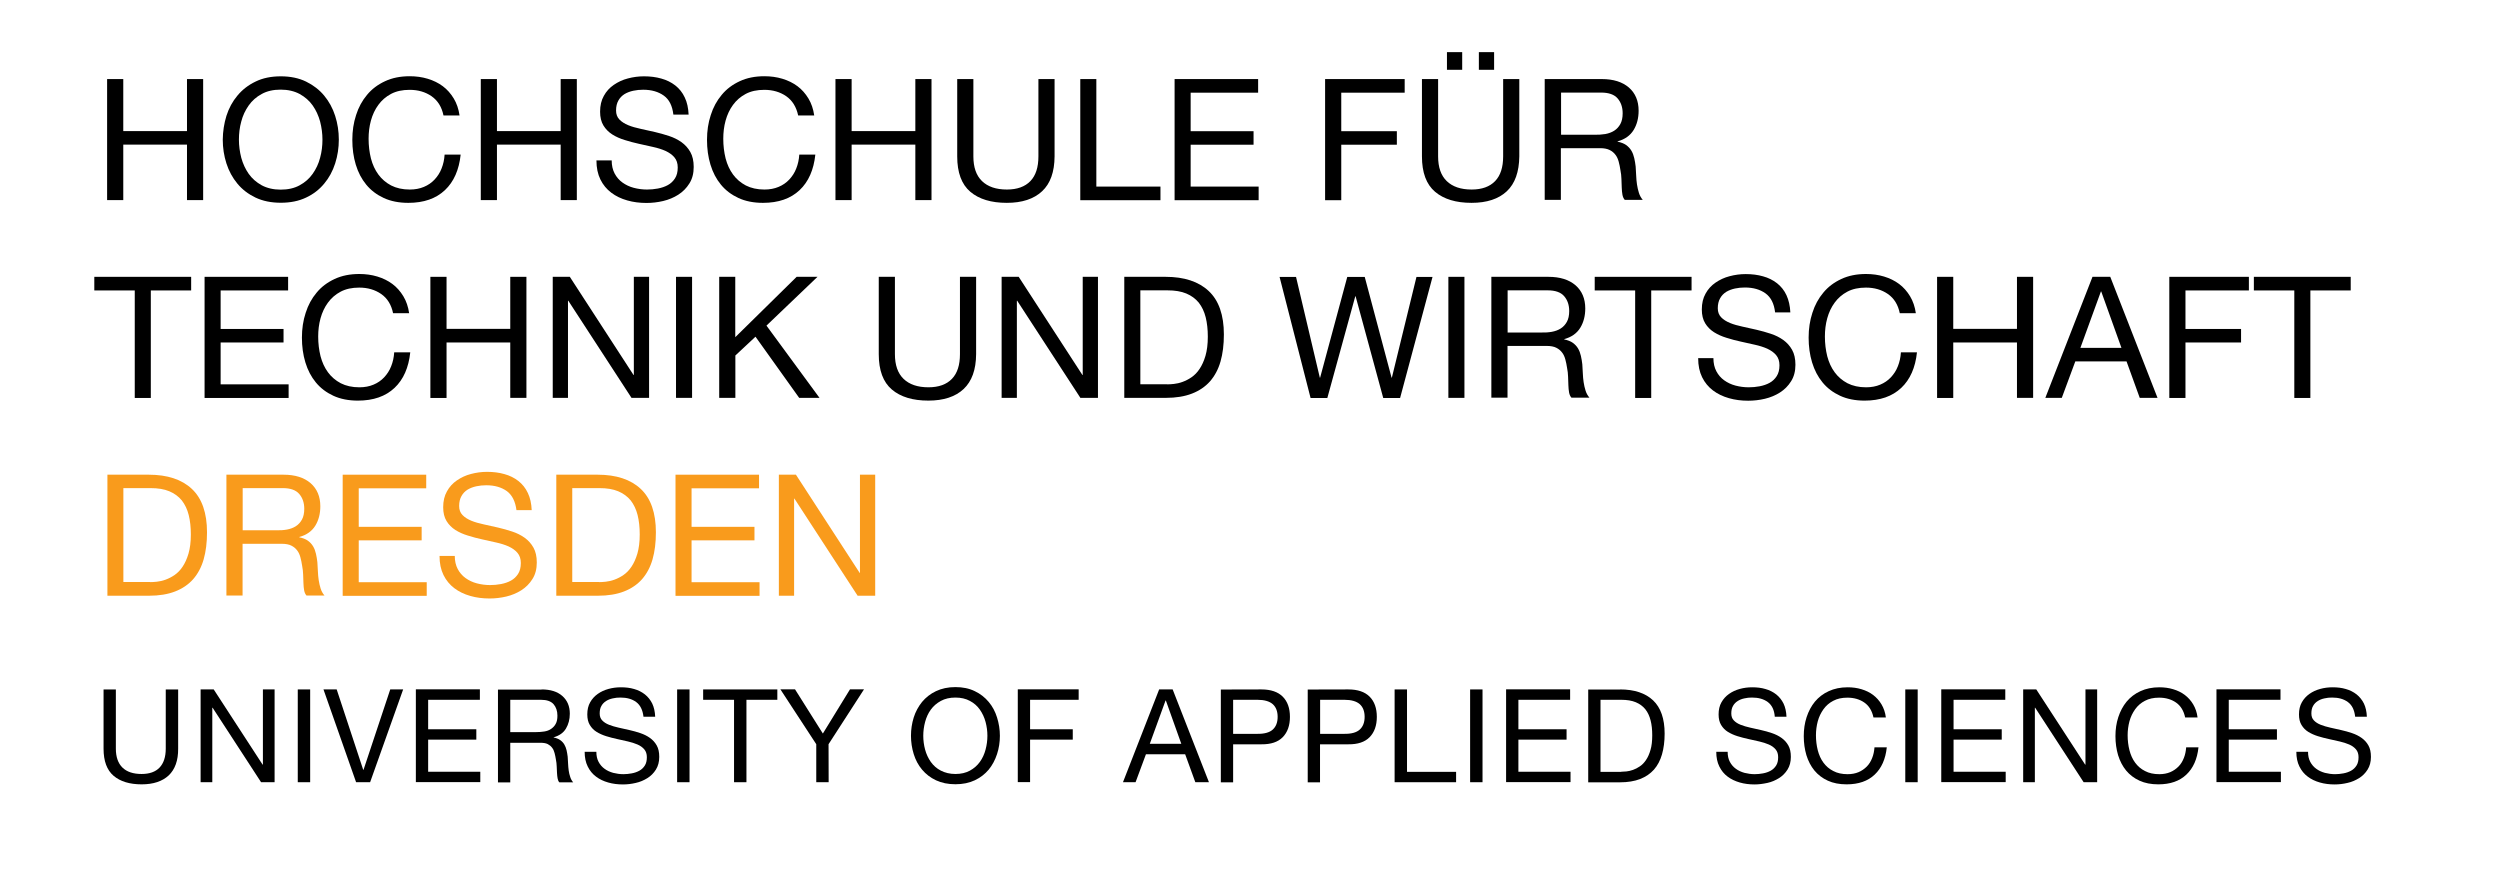 <?xml version="1.0" encoding="UTF-8"?>
<svg clip-rule="evenodd" fill-rule="evenodd" stroke-linejoin="round" stroke-miterlimit="1.414" version="1.1" viewBox="0 0 246 88" xml:space="preserve" xmlns="http://www.w3.org/2000/svg">
    <g transform="translate(-190)">
        <path d="m202.13 7.78v5.12h6.27v-5.12h1.59v11.91h-1.59v-5.46h-6.27v5.46h-1.59v-11.91h1.59z" fill-rule="nonzero"/>
        <path d="m212.28 11.4c0.24-0.75 0.6-1.42 1.08-1.99 0.48-0.58 1.07-1.04 1.78-1.38 0.71-0.35 1.54-0.52 2.49-0.52 0.94 0 1.77 0.17 2.49 0.52 0.71 0.35 1.31 0.81 1.78 1.38 0.48 0.58 0.84 1.24 1.08 1.99s0.36 1.53 0.36 2.34-0.12 1.59-0.36 2.34-0.6 1.42-1.08 1.99c-0.48 0.58-1.07 1.04-1.78 1.37-0.71 0.34-1.54 0.51-2.49 0.51s-1.77-0.17-2.49-0.51c-0.71-0.34-1.31-0.8-1.78-1.37-0.48-0.58-0.84-1.24-1.08-1.99s-0.36-1.53-0.36-2.34c0.01-0.81 0.13-1.59 0.36-2.34zm1.46 4.12c0.16 0.58 0.4 1.11 0.73 1.58s0.76 0.84 1.28 1.13c0.52 0.28 1.15 0.43 1.87 0.43s1.35-0.14 1.87-0.43c0.52-0.28 0.95-0.66 1.28-1.13s0.58-0.99 0.73-1.58c0.16-0.58 0.23-1.18 0.23-1.78s-0.08-1.19-0.23-1.78c-0.16-0.58-0.4-1.11-0.73-1.58s-0.76-0.84-1.28-1.13c-0.52-0.28-1.15-0.43-1.87-0.43s-1.35 0.14-1.87 0.43c-0.52 0.28-0.95 0.66-1.28 1.13s-0.58 0.99-0.73 1.58c-0.16 0.58-0.23 1.18-0.23 1.78s0.08 1.19 0.23 1.78z" fill-rule="nonzero"/>
        <path d="m232.47 9.47c-0.61-0.42-1.33-0.63-2.16-0.63-0.71 0-1.32 0.13-1.83 0.4s-0.92 0.63-1.25 1.08-0.57 0.96-0.73 1.54-0.23 1.18-0.23 1.8c0 0.68 0.08 1.32 0.23 1.93 0.16 0.61 0.4 1.13 0.73 1.58s0.75 0.81 1.26 1.08c0.51 0.26 1.12 0.4 1.83 0.4 0.52 0 0.99-0.09 1.39-0.26 0.41-0.17 0.76-0.41 1.05-0.72s0.53-0.67 0.69-1.09c0.17-0.42 0.27-0.88 0.3-1.37h1.58c-0.16 1.5-0.67 2.67-1.55 3.5s-2.08 1.25-3.6 1.25c-0.92 0-1.73-0.16-2.42-0.48s-1.26-0.75-1.72-1.31-0.8-1.21-1.03-1.97-0.34-1.57-0.34-2.44 0.12-1.68 0.37-2.44c0.24-0.76 0.6-1.42 1.08-1.99 0.47-0.57 1.06-1.01 1.77-1.34s1.51-0.49 2.43-0.49c0.62 0 1.21 0.08 1.77 0.25s1.05 0.41 1.48 0.73 0.79 0.73 1.08 1.21 0.48 1.04 0.57 1.67h-1.58c-0.17-0.84-0.57-1.47-1.17-1.89z" fill-rule="nonzero"/>
        <path d="m238.9 7.78v5.12h6.27v-5.12h1.59v11.91h-1.59v-5.46h-6.27v5.46h-1.59v-11.91h1.59z" fill-rule="nonzero"/>
        <path d="m255.32 9.41c-0.53-0.38-1.2-0.58-2.03-0.58-0.33 0-0.66 0.03-0.98 0.1s-0.61 0.18-0.86 0.33c-0.25 0.16-0.45 0.36-0.6 0.63-0.15 0.26-0.23 0.59-0.23 0.98 0 0.37 0.11 0.66 0.33 0.89s0.51 0.41 0.87 0.56 0.77 0.26 1.23 0.36 0.92 0.2 1.39 0.31 0.94 0.24 1.39 0.39c0.46 0.15 0.86 0.35 1.23 0.61 0.36 0.26 0.65 0.58 0.87 0.97s0.33 0.88 0.33 1.47c0 0.63-0.14 1.18-0.43 1.63-0.28 0.45-0.65 0.82-1.09 1.1s-0.94 0.49-1.49 0.62-1.1 0.19-1.64 0.19c-0.67 0-1.3-0.08-1.89-0.25-0.6-0.17-1.12-0.42-1.57-0.76s-0.81-0.77-1.07-1.3-0.39-1.15-0.39-1.88h1.5c0 0.5 0.1 0.93 0.29 1.29s0.45 0.66 0.77 0.89 0.69 0.41 1.11 0.52 0.86 0.17 1.3 0.17c0.36 0 0.71-0.03 1.08-0.1 0.36-0.07 0.69-0.18 0.98-0.34s0.52-0.38 0.7-0.66 0.27-0.63 0.27-1.07c0-0.41-0.11-0.74-0.33-1s-0.51-0.46-0.87-0.63c-0.36-0.16-0.77-0.29-1.23-0.39s-0.92-0.2-1.39-0.31c-0.47-0.1-0.94-0.23-1.39-0.37-0.46-0.14-0.87-0.32-1.23-0.55s-0.65-0.52-0.87-0.88-0.33-0.81-0.33-1.36c0-0.6 0.12-1.12 0.37-1.56 0.24-0.44 0.57-0.8 0.98-1.08s0.87-0.5 1.38-0.63c0.52-0.14 1.05-0.21 1.59-0.21 0.61 0 1.18 0.07 1.7 0.22 0.52 0.14 0.98 0.37 1.38 0.68 0.39 0.31 0.71 0.7 0.93 1.18 0.23 0.47 0.35 1.04 0.38 1.69h-1.5c-0.1-0.87-0.41-1.49-0.94-1.87z" fill-rule="nonzero"/>
        <path d="m267.37 9.47c-0.61-0.42-1.33-0.63-2.16-0.63-0.71 0-1.32 0.13-1.83 0.4s-0.92 0.63-1.25 1.08-0.57 0.96-0.73 1.54-0.23 1.18-0.23 1.8c0 0.68 0.08 1.32 0.23 1.93 0.16 0.61 0.4 1.13 0.73 1.58s0.75 0.81 1.26 1.08c0.51 0.26 1.12 0.4 1.83 0.4 0.52 0 0.99-0.09 1.39-0.26 0.41-0.17 0.76-0.41 1.05-0.72s0.53-0.67 0.69-1.09c0.17-0.42 0.27-0.88 0.3-1.37h1.58c-0.16 1.5-0.67 2.67-1.55 3.5s-2.08 1.25-3.6 1.25c-0.92 0-1.73-0.16-2.42-0.48s-1.26-0.75-1.72-1.31-0.8-1.21-1.03-1.97-0.34-1.57-0.34-2.44 0.12-1.68 0.37-2.44c0.24-0.76 0.6-1.42 1.08-1.99 0.47-0.57 1.06-1.01 1.77-1.34s1.51-0.49 2.43-0.49c0.62 0 1.21 0.08 1.77 0.25s1.05 0.41 1.48 0.73 0.79 0.73 1.08 1.21 0.48 1.04 0.57 1.67h-1.58c-0.18-0.84-0.57-1.47-1.17-1.89z" fill-rule="nonzero"/>
        <path d="m273.8 7.78v5.12h6.27v-5.12h1.59v11.91h-1.59v-5.46h-6.27v5.46h-1.59v-11.91h1.59z" fill-rule="nonzero"/>
        <path d="m292.54 18.82c-0.81 0.76-1.97 1.14-3.47 1.14-1.53 0-2.73-0.36-3.59-1.09s-1.29-1.89-1.29-3.48v-7.61h1.59v7.61c0 1.07 0.28 1.88 0.85 2.43s1.38 0.83 2.45 0.83c1.01 0 1.78-0.28 2.31-0.83s0.79-1.36 0.79-2.43v-7.61h1.59v7.61c-0.01 1.52-0.41 2.67-1.23 3.43z" fill-rule="nonzero"/>
        <path d="m297.88 7.78v10.58h6.31v1.34h-7.89v-11.92h1.58z" fill-rule="nonzero"/>
        <path d="m313.8 7.78v1.34h-6.64v3.79h6.19v1.33h-6.19v4.12h6.69v1.34h-8.27v-11.92h8.22z" fill-rule="nonzero"/>
        <path d="m328.22 7.78v1.34h-6.24v3.79h5.47v1.33h-5.47v5.46h-1.59v-11.92h7.83z" fill-rule="nonzero"/>
        <path d="m338.27 18.82c-0.81 0.76-1.97 1.14-3.47 1.14-1.53 0-2.73-0.36-3.59-1.09s-1.29-1.89-1.29-3.48v-7.61h1.59v7.61c0 1.07 0.28 1.88 0.85 2.43s1.38 0.83 2.45 0.83c1.01 0 1.78-0.28 2.31-0.83s0.79-1.36 0.79-2.43v-7.61h1.59v7.61c-0.02 1.52-0.42 2.67-1.23 3.43zm-4.39-13.69v1.74h-1.5v-1.74h1.5zm3.14 0v1.74h-1.5v-1.74h1.5z" fill-rule="nonzero"/>
        <path d="m347.62 7.78c1.13 0 2.02 0.28 2.66 0.83 0.64 0.56 0.96 1.32 0.96 2.28 0 0.72-0.16 1.36-0.49 1.9s-0.85 0.92-1.58 1.12v0.03c0.34 0.07 0.63 0.18 0.84 0.33 0.22 0.16 0.39 0.34 0.52 0.56s0.22 0.46 0.28 0.73 0.11 0.55 0.14 0.83c0.02 0.29 0.04 0.58 0.05 0.88s0.04 0.6 0.08 0.88c0.04 0.29 0.11 0.56 0.19 0.83 0.08 0.26 0.21 0.49 0.38 0.69h-1.77c-0.11-0.12-0.19-0.29-0.23-0.5s-0.06-0.45-0.07-0.71-0.02-0.54-0.03-0.84-0.04-0.6-0.1-0.88c-0.04-0.29-0.1-0.56-0.17-0.83-0.07-0.26-0.17-0.49-0.32-0.68-0.14-0.19-0.33-0.35-0.57-0.47s-0.55-0.18-0.93-0.18h-3.87v5.09h-1.59v-11.89h5.62zm0.34 5.41c0.33-0.06 0.63-0.17 0.88-0.33s0.45-0.38 0.6-0.65 0.23-0.63 0.23-1.06c0-0.6-0.17-1.09-0.5-1.47s-0.87-0.57-1.62-0.57h-3.94v4.15h3.3c0.36 0.01 0.71-0.02 1.05-0.07z" fill-rule="nonzero"/>
        <path d="m199.28 28.58v-1.34h9.53v1.34h-3.97v10.58h-1.58v-10.58h-3.98z" fill-rule="nonzero"/>
        <path d="m218.35 27.24v1.34h-6.64v3.79h6.19v1.33h-6.19v4.12h6.69v1.34h-8.27v-11.92h8.22z" fill-rule="nonzero"/>
        <path d="m227.51 28.93c-0.61-0.42-1.33-0.63-2.16-0.63-0.71 0-1.32 0.13-1.83 0.4s-0.92 0.63-1.25 1.08-0.57 0.96-0.73 1.54-0.23 1.18-0.23 1.8c0 0.68 0.08 1.32 0.23 1.93 0.16 0.61 0.4 1.13 0.73 1.58s0.75 0.81 1.26 1.08c0.51 0.26 1.12 0.4 1.83 0.4 0.52 0 0.99-0.09 1.39-0.26 0.41-0.17 0.76-0.41 1.05-0.72s0.53-0.67 0.69-1.09c0.17-0.42 0.27-0.88 0.3-1.37h1.58c-0.16 1.5-0.67 2.67-1.55 3.5s-2.08 1.25-3.6 1.25c-0.92 0-1.73-0.16-2.42-0.48s-1.26-0.75-1.72-1.31-0.8-1.21-1.03-1.97-0.34-1.57-0.34-2.44 0.12-1.68 0.37-2.44c0.24-0.76 0.6-1.42 1.08-1.99 0.47-0.57 1.06-1.01 1.77-1.34s1.51-0.49 2.43-0.49c0.62 0 1.21 0.08 1.77 0.25s1.05 0.41 1.48 0.73 0.79 0.73 1.08 1.21 0.48 1.04 0.57 1.67h-1.58c-0.17-0.83-0.56-1.47-1.17-1.89z" fill-rule="nonzero"/>
        <path d="m233.94 27.24v5.12h6.27v-5.12h1.59v11.91h-1.59v-5.45h-6.27v5.46h-1.59v-11.92h1.59z" fill-rule="nonzero"/>
        <path d="m246.07 27.24l6.27 9.66h0.03v-9.66h1.5v11.91h-1.73l-6.22-9.56h-0.03v9.56h-1.5v-11.91h1.68z" fill-rule="nonzero"/>
        <rect x="256.52" y="27.24" width="1.58" height="11.91"/>
        <path d="m262.35 27.24v5.94l6.04-5.94h2.05l-5.02 4.8 5.22 7.11h-2l-4.3-6.02-1.98 1.85v4.17h-1.59v-11.91h1.58z" fill-rule="nonzero"/>
        <path d="m284.82 38.28c-0.81 0.76-1.97 1.14-3.47 1.14-1.53 0-2.73-0.36-3.59-1.09s-1.29-1.89-1.29-3.48v-7.61h1.59v7.61c0 1.07 0.28 1.88 0.85 2.43s1.38 0.83 2.45 0.83c1.01 0 1.78-0.28 2.31-0.83s0.79-1.36 0.79-2.43v-7.61h1.59v7.61c-0.01 1.53-0.42 2.67-1.23 3.43z" fill-rule="nonzero"/>
        <path d="m290.24 27.24l6.27 9.66h0.03v-9.66h1.5v11.91h-1.73l-6.22-9.56h-0.03v9.56h-1.5v-11.91h1.68z" fill-rule="nonzero"/>
        <path d="m304.7 27.24c1.83 0 3.25 0.47 4.24 1.4s1.49 2.36 1.49 4.27c0 1-0.11 1.89-0.33 2.66s-0.57 1.42-1.03 1.95c-0.47 0.53-1.06 0.93-1.78 1.21s-1.58 0.42-2.57 0.42h-4.09v-11.91h4.07zm0.14 10.58c0.18 0 0.4-0.01 0.67-0.04s0.55-0.09 0.85-0.2 0.6-0.26 0.89-0.46 0.56-0.47 0.79-0.82c0.23-0.34 0.43-0.78 0.58-1.29 0.15-0.52 0.23-1.14 0.23-1.88 0-0.71-0.07-1.35-0.21-1.91s-0.37-1.04-0.68-1.44c-0.32-0.39-0.73-0.69-1.23-0.9s-1.12-0.31-1.85-0.31h-2.67v9.24h2.63v0.01z" fill-rule="nonzero"/>
        <path d="m326.11 39.16l-2.72-10.01h-0.03l-2.75 10.01h-1.65l-3.05-11.91h1.62l2.34 9.91h0.03l2.67-9.91h1.72l2.64 9.91h0.03l2.42-9.91h1.58l-3.19 11.91h-1.66z" fill-rule="nonzero"/>
        <rect x="332.52" y="27.24" width="1.58" height="11.91"/>
        <path d="m342.37 27.24c1.13 0 2.02 0.28 2.66 0.83 0.64 0.56 0.96 1.32 0.96 2.28 0 0.72-0.16 1.36-0.49 1.9s-0.85 0.92-1.58 1.12v0.03c0.34 0.07 0.63 0.18 0.84 0.33 0.22 0.16 0.39 0.34 0.52 0.56s0.22 0.46 0.28 0.73 0.11 0.55 0.14 0.83c0.02 0.29 0.04 0.58 0.05 0.88s0.04 0.6 0.08 0.88c0.04 0.29 0.11 0.56 0.19 0.83 0.08 0.26 0.21 0.49 0.38 0.69h-1.77c-0.11-0.12-0.19-0.29-0.23-0.5s-0.06-0.45-0.07-0.71-0.02-0.54-0.03-0.84-0.04-0.6-0.1-0.88c-0.04-0.29-0.1-0.56-0.17-0.83-0.07-0.26-0.17-0.49-0.32-0.68-0.14-0.19-0.33-0.35-0.57-0.47-0.23-0.12-0.55-0.18-0.93-0.18h-3.87v5.09h-1.59v-11.89h5.62zm0.33 5.41c0.33-0.06 0.63-0.17 0.88-0.33s0.45-0.38 0.6-0.65 0.23-0.63 0.23-1.06c0-0.6-0.17-1.09-0.5-1.47s-0.87-0.57-1.62-0.57h-3.94v4.15h3.3c0.37 0.01 0.72-0.01 1.05-0.07z" fill-rule="nonzero"/>
        <path d="m346.92 28.58v-1.34h9.53v1.34h-3.97v10.58h-1.58v-10.58h-3.98z" fill-rule="nonzero"/>
        <path d="m363.73 28.87c-0.53-0.38-1.2-0.58-2.03-0.58-0.33 0-0.66 0.03-0.98 0.1s-0.61 0.18-0.86 0.33c-0.25 0.16-0.45 0.36-0.6 0.63-0.15 0.26-0.23 0.59-0.23 0.98 0 0.37 0.11 0.66 0.33 0.89s0.51 0.41 0.87 0.56 0.77 0.26 1.23 0.36 0.92 0.2 1.39 0.31 0.94 0.24 1.39 0.39c0.46 0.15 0.86 0.35 1.23 0.61 0.36 0.26 0.65 0.58 0.87 0.97s0.33 0.88 0.33 1.47c0 0.63-0.14 1.18-0.43 1.63-0.28 0.45-0.65 0.82-1.09 1.1s-0.94 0.49-1.49 0.62-1.1 0.19-1.64 0.19c-0.67 0-1.3-0.08-1.89-0.25-0.6-0.17-1.12-0.42-1.57-0.76s-0.81-0.77-1.07-1.3-0.39-1.15-0.39-1.88h1.5c0 0.5 0.1 0.93 0.29 1.29s0.45 0.66 0.77 0.89 0.69 0.41 1.11 0.52 0.86 0.17 1.3 0.17c0.36 0 0.71-0.03 1.08-0.1 0.36-0.07 0.69-0.18 0.98-0.34s0.52-0.38 0.7-0.66 0.27-0.63 0.27-1.07c0-0.41-0.11-0.74-0.33-1s-0.51-0.46-0.87-0.63c-0.36-0.16-0.77-0.29-1.23-0.39s-0.92-0.2-1.39-0.31c-0.47-0.1-0.94-0.23-1.39-0.37-0.46-0.14-0.86-0.32-1.23-0.55-0.36-0.23-0.65-0.52-0.87-0.88s-0.33-0.81-0.33-1.36c0-0.6 0.12-1.12 0.37-1.56 0.24-0.44 0.57-0.8 0.98-1.08s0.87-0.5 1.38-0.63c0.52-0.14 1.05-0.21 1.59-0.21 0.61 0 1.18 0.07 1.7 0.22 0.52 0.14 0.98 0.37 1.38 0.68 0.39 0.31 0.71 0.7 0.93 1.18s0.35 1.04 0.38 1.69h-1.5c-0.1-0.87-0.41-1.48-0.94-1.87z" fill-rule="nonzero"/>
        <path d="m375.77 28.93c-0.61-0.42-1.33-0.63-2.16-0.63-0.71 0-1.32 0.13-1.83 0.4s-0.92 0.63-1.25 1.08-0.57 0.96-0.73 1.54-0.23 1.18-0.23 1.8c0 0.68 0.08 1.32 0.23 1.93 0.16 0.61 0.4 1.13 0.73 1.58s0.75 0.81 1.26 1.08c0.51 0.26 1.12 0.4 1.83 0.4 0.52 0 0.99-0.09 1.39-0.26 0.41-0.17 0.76-0.41 1.05-0.72s0.53-0.67 0.69-1.09c0.17-0.42 0.27-0.88 0.3-1.37h1.58c-0.16 1.5-0.67 2.67-1.55 3.5s-2.08 1.25-3.6 1.25c-0.92 0-1.73-0.16-2.42-0.48s-1.26-0.75-1.72-1.31-0.8-1.21-1.03-1.97-0.34-1.57-0.34-2.44 0.12-1.68 0.37-2.44c0.24-0.76 0.6-1.42 1.08-1.99 0.47-0.57 1.06-1.01 1.77-1.34s1.51-0.49 2.43-0.49c0.62 0 1.21 0.08 1.77 0.25s1.05 0.41 1.48 0.73 0.79 0.73 1.08 1.21 0.48 1.04 0.57 1.67h-1.58c-0.17-0.83-0.56-1.47-1.17-1.89z" fill-rule="nonzero"/>
        <path d="m382.2 27.24v5.12h6.27v-5.12h1.59v11.91h-1.59v-5.45h-6.27v5.46h-1.59v-11.92h1.59z" fill-rule="nonzero"/>
        <path d="m397.65 27.24l4.65 11.91h-1.75l-1.3-3.59h-5.04l-1.33 3.59h-1.62l4.64-11.91h1.75zm1.1 6.99l-1.99-5.55h-0.03l-2.02 5.55h4.04z" fill-rule="nonzero"/>
        <path d="m411.29 27.24v1.34h-6.24v3.79h5.47v1.33h-5.47v5.46h-1.59v-11.92h7.83z" fill-rule="nonzero"/>
        <path d="m411.78 28.58v-1.34h9.53v1.34h-3.97v10.58h-1.58v-10.58h-3.98z" fill-rule="nonzero"/>
        <path d="m204.64 46.71c1.83 0 3.25 0.47 4.24 1.4s1.49 2.36 1.49 4.27c0 1-0.11 1.89-0.33 2.66s-0.57 1.42-1.03 1.95c-0.47 0.53-1.06 0.93-1.78 1.21s-1.58 0.42-2.57 0.42h-4.09v-11.91h4.07zm0.13 10.57c0.18 0 0.4-0.01 0.67-0.04s0.55-0.09 0.85-0.2 0.6-0.26 0.89-0.46 0.56-0.47 0.79-0.82c0.23-0.34 0.43-0.78 0.58-1.29 0.15-0.52 0.23-1.14 0.23-1.88 0-0.71-0.07-1.35-0.21-1.91s-0.37-1.04-0.68-1.44c-0.32-0.39-0.73-0.69-1.23-0.9s-1.12-0.31-1.85-0.31h-2.67v9.24h2.63v0.01z" fill="#f99b1c" fill-rule="nonzero"/>
        <path d="m217.9 46.71c1.13 0 2.02 0.28 2.66 0.83 0.64 0.56 0.96 1.32 0.96 2.28 0 0.72-0.16 1.36-0.49 1.9s-0.85 0.92-1.58 1.12v0.03c0.34 0.07 0.63 0.18 0.84 0.33 0.22 0.16 0.39 0.34 0.52 0.56s0.22 0.46 0.28 0.73 0.11 0.55 0.14 0.83c0.02 0.29 0.04 0.58 0.05 0.88s0.04 0.6 0.08 0.88c0.04 0.29 0.11 0.56 0.19 0.83 0.08 0.26 0.21 0.49 0.38 0.69h-1.77c-0.11-0.12-0.19-0.29-0.23-0.5s-0.06-0.45-0.07-0.71-0.02-0.54-0.03-0.84-0.04-0.6-0.1-0.88c-0.04-0.29-0.1-0.56-0.17-0.83-0.07-0.26-0.17-0.49-0.32-0.68-0.14-0.19-0.33-0.35-0.57-0.47-0.23-0.12-0.55-0.18-0.93-0.18h-3.87v5.09h-1.59v-11.89h5.62zm0.33 5.4c0.33-0.06 0.63-0.17 0.88-0.33s0.45-0.38 0.6-0.65 0.23-0.63 0.23-1.06c0-0.6-0.17-1.09-0.5-1.47s-0.87-0.57-1.62-0.57h-3.94v4.15h3.3c0.37 0.01 0.72-0.01 1.05-0.07z" fill="#f99b1c" fill-rule="nonzero"/>
        <path d="m231.94 46.71v1.34h-6.64v3.79h6.19v1.33h-6.19v4.12h6.69v1.34h-8.27v-11.92h8.22z" fill="#f99b1c" fill-rule="nonzero"/>
        <path d="m239.88 48.33c-0.53-0.38-1.2-0.58-2.03-0.58-0.33 0-0.66 0.03-0.98 0.1s-0.61 0.18-0.86 0.33c-0.25 0.16-0.45 0.36-0.6 0.63-0.15 0.26-0.23 0.59-0.23 0.98 0 0.37 0.11 0.66 0.33 0.89s0.51 0.41 0.87 0.56 0.77 0.26 1.23 0.36 0.92 0.2 1.39 0.31 0.94 0.24 1.39 0.39c0.46 0.15 0.86 0.35 1.23 0.61 0.36 0.26 0.65 0.58 0.87 0.97s0.33 0.88 0.33 1.47c0 0.63-0.14 1.18-0.43 1.63-0.28 0.45-0.65 0.82-1.09 1.1s-0.94 0.49-1.49 0.62-1.1 0.19-1.64 0.19c-0.67 0-1.3-0.08-1.89-0.25-0.6-0.17-1.12-0.42-1.57-0.76s-0.81-0.77-1.07-1.3-0.39-1.15-0.39-1.88h1.5c0 0.5 0.1 0.93 0.29 1.29s0.45 0.66 0.77 0.89 0.69 0.41 1.11 0.52 0.86 0.17 1.3 0.17c0.36 0 0.71-0.03 1.08-0.1 0.36-0.07 0.69-0.18 0.98-0.34s0.52-0.38 0.7-0.66 0.27-0.63 0.27-1.07c0-0.41-0.11-0.74-0.33-1s-0.51-0.46-0.87-0.63c-0.36-0.16-0.77-0.29-1.23-0.39s-0.92-0.2-1.39-0.31c-0.47-0.1-0.94-0.23-1.39-0.37-0.46-0.14-0.87-0.32-1.23-0.55s-0.65-0.52-0.87-0.88-0.33-0.81-0.33-1.36c0-0.6 0.12-1.12 0.37-1.56 0.24-0.44 0.57-0.8 0.98-1.08s0.87-0.5 1.38-0.63c0.52-0.14 1.05-0.21 1.59-0.21 0.61 0 1.18 0.07 1.7 0.22 0.52 0.14 0.98 0.37 1.38 0.68 0.39 0.31 0.71 0.7 0.93 1.18 0.23 0.47 0.35 1.04 0.38 1.69h-1.5c-0.11-0.86-0.42-1.48-0.94-1.87z" fill="#f99b1c" fill-rule="nonzero"/>
        <path d="m248.81 46.71c1.83 0 3.25 0.47 4.24 1.4s1.49 2.36 1.49 4.27c0 1-0.11 1.89-0.33 2.66s-0.57 1.42-1.03 1.95c-0.47 0.53-1.06 0.93-1.78 1.21s-1.58 0.42-2.57 0.42h-4.09v-11.91h4.07zm0.13 10.57c0.18 0 0.4-0.01 0.67-0.04s0.55-0.09 0.85-0.2 0.6-0.26 0.89-0.46 0.56-0.47 0.79-0.82c0.23-0.34 0.43-0.78 0.58-1.29 0.15-0.52 0.23-1.14 0.23-1.88 0-0.71-0.07-1.35-0.21-1.91s-0.37-1.04-0.68-1.44c-0.32-0.39-0.73-0.69-1.23-0.9s-1.12-0.31-1.85-0.31h-2.67v9.24h2.63v0.01z" fill="#f99b1c" fill-rule="nonzero"/>
        <path d="m264.69 46.71v1.34h-6.64v3.79h6.19v1.33h-6.19v4.12h6.69v1.34h-8.27v-11.92h8.22z" fill="#f99b1c" fill-rule="nonzero"/>
        <path d="m268.32 46.71l6.27 9.66h0.03v-9.66h1.5v11.91h-1.73l-6.22-9.56h-0.03v9.56h-1.5v-11.91h1.68z" fill="#f99b1c" fill-rule="nonzero"/>
        <path d="m206.6 76.3c-0.62 0.58-1.51 0.88-2.66 0.88-1.18 0-2.1-0.28-2.76-0.84s-0.99-1.45-0.99-2.67v-5.83h1.21v5.83c0 0.82 0.22 1.44 0.65 1.86s1.06 0.63 1.88 0.63c0.78 0 1.37-0.21 1.77-0.63s0.61-1.04 0.61-1.86v-5.83h1.22v5.83c0.01 1.16-0.31 2.04-0.93 2.63z" fill-rule="nonzero"/>
        <path d="m211.03 67.84l4.81 7.4h0.03v-7.4h1.15v9.13h-1.33l-4.77-7.33h-0.03v7.33h-1.15v-9.13h1.29z" fill-rule="nonzero"/>
        <rect x="219.3" y="67.84" width="1.22" height="9.13"/>
        <path d="m225.04 76.97l-3.21-9.13h1.3l2.61 7.91h0.03l2.63-7.91h1.27l-3.25 9.13h-1.38z" fill-rule="nonzero"/>
        <path d="m237.22 67.84v1.02h-5.09v2.9h4.74v1.02h-4.74v3.16h5.13v1.02h-6.34v-9.13h6.3v0.01z" fill-rule="nonzero"/>
        <path d="m243.29 67.84c0.87 0 1.55 0.21 2.04 0.64s0.74 1.01 0.74 1.75c0 0.55-0.13 1.04-0.38 1.46s-0.65 0.7-1.21 0.86v0.02c0.26 0.05 0.48 0.14 0.65 0.26s0.3 0.26 0.4 0.43 0.17 0.35 0.22 0.56 0.08 0.42 0.11 0.64c0.02 0.22 0.03 0.45 0.04 0.68s0.03 0.46 0.06 0.68 0.08 0.43 0.15 0.63c0.06 0.2 0.16 0.38 0.29 0.53h-1.36c-0.09-0.09-0.14-0.22-0.17-0.38s-0.05-0.34-0.06-0.54-0.02-0.41-0.03-0.65c-0.01-0.23-0.03-0.46-0.08-0.68-0.03-0.22-0.08-0.43-0.13-0.63s-0.13-0.38-0.24-0.52c-0.11-0.15-0.26-0.27-0.43-0.36-0.18-0.09-0.42-0.13-0.72-0.13h-2.97v3.9h-1.21v-9.13h4.29v-0.02zm0.26 4.14c0.26-0.04 0.48-0.12 0.67-0.25s0.35-0.29 0.46-0.5c0.12-0.21 0.17-0.48 0.17-0.81 0-0.46-0.13-0.84-0.38-1.13-0.26-0.29-0.67-0.43-1.24-0.43h-3.02v3.18h2.53c0.28 0 0.55-0.02 0.81-0.06z" fill-rule="nonzero"/>
        <path d="m252.6 69.08c-0.41-0.3-0.92-0.44-1.55-0.44-0.26 0-0.51 0.02-0.75 0.08-0.25 0.05-0.47 0.14-0.66 0.26s-0.35 0.28-0.46 0.48c-0.12 0.2-0.17 0.45-0.17 0.75 0 0.28 0.08 0.51 0.25 0.68 0.17 0.18 0.39 0.32 0.67 0.43s0.59 0.2 0.94 0.28c0.35 0.07 0.71 0.15 1.07 0.24 0.36 0.08 0.72 0.18 1.07 0.3s0.66 0.27 0.94 0.47 0.5 0.44 0.67 0.74 0.25 0.67 0.25 1.13c0 0.48-0.11 0.9-0.33 1.25s-0.5 0.63-0.84 0.84-0.72 0.38-1.14 0.47c-0.42 0.1-0.84 0.15-1.26 0.15-0.51 0-1-0.06-1.45-0.19-0.46-0.13-0.86-0.32-1.2-0.58-0.35-0.26-0.62-0.59-0.82-1-0.2-0.4-0.3-0.88-0.3-1.44h1.15c0 0.38 0.07 0.71 0.22 0.99s0.35 0.51 0.59 0.68c0.24 0.18 0.53 0.31 0.85 0.4 0.32 0.08 0.66 0.13 1 0.13 0.27 0 0.55-0.03 0.82-0.08 0.28-0.05 0.53-0.14 0.75-0.26s0.4-0.29 0.54-0.51 0.2-0.49 0.2-0.82c0-0.31-0.08-0.57-0.25-0.77s-0.39-0.36-0.67-0.48-0.59-0.22-0.94-0.3-0.71-0.16-1.07-0.24-0.72-0.17-1.07-0.28-0.66-0.25-0.94-0.42-0.5-0.4-0.67-0.68-0.25-0.62-0.25-1.04c0-0.46 0.09-0.86 0.28-1.19 0.19-0.34 0.44-0.61 0.75-0.83s0.66-0.38 1.06-0.49 0.8-0.16 1.22-0.16c0.47 0 0.9 0.05 1.3 0.17 0.4 0.11 0.75 0.29 1.06 0.53 0.3 0.24 0.54 0.54 0.72 0.9 0.17 0.36 0.27 0.79 0.29 1.3h-1.15c-0.08-0.68-0.32-1.15-0.72-1.45z" fill-rule="nonzero"/>
        <rect x="256.63" y="67.84" width="1.22" height="9.13"/>
        <path d="m259.19 68.86v-1.02h7.3v1.02h-3.04v8.11h-1.22v-8.11h-3.04z" fill-rule="nonzero"/>
        <path d="m271.54 76.97h-1.22v-3.74l-3.53-5.4h1.44l2.74 4.35 2.67-4.35h1.38l-3.49 5.4 0.01 3.74z" fill-rule="nonzero"/>
        <path d="m279.91 70.6c0.18-0.57 0.46-1.08 0.82-1.53 0.37-0.44 0.82-0.8 1.37-1.06s1.18-0.4 1.91-0.4c0.72 0 1.36 0.13 1.91 0.4 0.55 0.26 1 0.62 1.37 1.06s0.64 0.95 0.82 1.53 0.28 1.18 0.28 1.8-0.09 1.22-0.28 1.8-0.46 1.09-0.82 1.53c-0.37 0.44-0.82 0.79-1.37 1.05s-1.18 0.39-1.91 0.39c-0.72 0-1.36-0.13-1.91-0.39s-1-0.61-1.37-1.05-0.64-0.95-0.82-1.53-0.27-1.18-0.27-1.8 0.09-1.22 0.27-1.8zm1.12 3.16c0.12 0.45 0.31 0.85 0.56 1.21 0.26 0.36 0.58 0.65 0.99 0.86s0.88 0.33 1.43 0.33 1.03-0.11 1.43-0.33 0.73-0.51 0.98-0.86c0.26-0.36 0.44-0.76 0.56-1.21s0.18-0.9 0.18-1.36-0.06-0.91-0.18-1.36-0.31-0.85-0.56-1.21-0.58-0.65-0.98-0.86c-0.4-0.22-0.88-0.33-1.43-0.33s-1.03 0.11-1.43 0.33-0.73 0.5-0.99 0.86-0.44 0.76-0.56 1.21-0.18 0.9-0.18 1.36 0.06 0.92 0.18 1.36z" fill-rule="nonzero"/>
        <path d="m296.14 67.84v1.02h-4.78v2.9h4.2v1.02h-4.2v4.18h-1.21v-9.13h5.99v0.01z" fill-rule="nonzero"/>
        <path d="m305.39 67.84l3.57 9.13h-1.34l-1-2.75h-3.86l-1.02 2.75h-1.24l3.56-9.13h1.33zm0.85 5.35l-1.52-4.26h-0.03l-1.55 4.26h3.1z" fill-rule="nonzero"/>
        <path d="m314.13 67.84c0.92 0 1.62 0.24 2.09 0.71s0.71 1.14 0.71 1.99-0.24 1.52-0.71 2-1.17 0.71-2.09 0.7h-2.79v3.74h-1.21v-9.13l4-0.01zm-0.41 4.37c0.69 0.01 1.2-0.13 1.52-0.42s0.48-0.71 0.48-1.25-0.16-0.96-0.48-1.25c-0.32-0.28-0.82-0.43-1.52-0.43h-2.38v3.35h2.38z" fill-rule="nonzero"/>
        <path d="m322.68 67.84c0.92 0 1.62 0.24 2.09 0.71s0.71 1.14 0.71 1.99-0.24 1.52-0.71 2-1.17 0.71-2.09 0.7h-2.79v3.74h-1.21v-9.13l4-0.01zm-0.4 4.37c0.69 0.01 1.2-0.13 1.52-0.42s0.48-0.71 0.48-1.25-0.16-0.96-0.48-1.25c-0.32-0.28-0.82-0.43-1.52-0.43h-2.38v3.35h2.38z" fill-rule="nonzero"/>
        <path d="m328.45 67.84v8.11h4.83v1.02h-6.05v-9.13h1.22z" fill-rule="nonzero"/>
        <rect x="334.66" y="67.84" width="1.22" height="9.13"/>
        <path d="m344.5 67.84v1.02h-5.09v2.9h4.74v1.02h-4.74v3.16h5.13v1.02h-6.34v-9.13h6.3v0.01z" fill-rule="nonzero"/>
        <path d="m349.41 67.84c1.41 0 2.49 0.36 3.25 1.07 0.76 0.72 1.14 1.81 1.14 3.28 0 0.77-0.09 1.45-0.26 2.04s-0.43 1.09-0.79 1.5c-0.36 0.4-0.81 0.71-1.37 0.93-0.55 0.21-1.21 0.32-1.97 0.32h-3.13v-9.13h3.13v-0.01zm0.11 8.1c0.14 0 0.31-0.01 0.51-0.03s0.42-0.07 0.65-0.15 0.46-0.2 0.68-0.35c0.23-0.15 0.43-0.36 0.61-0.63 0.18-0.26 0.33-0.6 0.44-0.99 0.12-0.4 0.17-0.88 0.17-1.44 0-0.55-0.05-1.03-0.16-1.46s-0.28-0.8-0.52-1.1-0.56-0.53-0.94-0.69-0.86-0.24-1.42-0.24h-2.05v7.09h2.03v-0.01z" fill-rule="nonzero"/>
        <path d="m363.95 69.08c-0.41-0.3-0.92-0.44-1.55-0.44-0.26 0-0.51 0.02-0.75 0.08-0.25 0.05-0.47 0.14-0.66 0.26s-0.35 0.28-0.46 0.48c-0.12 0.2-0.17 0.45-0.17 0.75 0 0.28 0.08 0.51 0.25 0.68 0.17 0.18 0.39 0.32 0.67 0.43s0.59 0.2 0.94 0.28 0.71 0.15 1.07 0.24c0.36 0.08 0.72 0.18 1.07 0.3s0.66 0.27 0.94 0.47 0.5 0.44 0.67 0.74 0.25 0.67 0.25 1.13c0 0.48-0.11 0.9-0.33 1.25s-0.5 0.63-0.84 0.84-0.72 0.38-1.14 0.47-0.84 0.15-1.26 0.15c-0.51 0-1-0.06-1.45-0.19s-0.86-0.32-1.2-0.58c-0.35-0.26-0.62-0.59-0.82-1-0.2-0.4-0.3-0.88-0.3-1.44h1.12c0 0.38 0.07 0.71 0.22 0.99s0.35 0.51 0.59 0.68c0.24 0.18 0.53 0.31 0.85 0.4 0.32 0.08 0.66 0.13 1 0.13 0.27 0 0.55-0.03 0.82-0.08 0.28-0.05 0.53-0.14 0.75-0.26s0.4-0.29 0.54-0.51 0.2-0.49 0.2-0.82c0-0.31-0.08-0.57-0.25-0.77s-0.39-0.36-0.67-0.48-0.59-0.22-0.94-0.3-0.71-0.16-1.07-0.24-0.72-0.17-1.07-0.28-0.66-0.25-0.94-0.42-0.5-0.4-0.67-0.68-0.25-0.62-0.25-1.04c0-0.46 0.09-0.86 0.28-1.19 0.19-0.34 0.44-0.61 0.75-0.83s0.66-0.38 1.06-0.49 0.8-0.16 1.22-0.16c0.47 0 0.9 0.05 1.3 0.17 0.4 0.11 0.75 0.29 1.06 0.53 0.3 0.24 0.54 0.54 0.72 0.9 0.17 0.36 0.27 0.79 0.29 1.3h-1.15c-0.05-0.68-0.29-1.15-0.69-1.45z" fill-rule="nonzero"/>
        <path d="m373.45 69.13c-0.46-0.32-1.02-0.48-1.66-0.48-0.55 0-1.01 0.1-1.4 0.31-0.39 0.2-0.71 0.48-0.96 0.83s-0.44 0.74-0.56 1.18c-0.12 0.45-0.18 0.91-0.18 1.38 0 0.52 0.06 1.01 0.18 1.48 0.12 0.46 0.3 0.87 0.56 1.22s0.57 0.62 0.97 0.82c0.39 0.21 0.86 0.31 1.41 0.31 0.4 0 0.76-0.07 1.07-0.2s0.58-0.32 0.81-0.55 0.4-0.51 0.53-0.84c0.13-0.32 0.2-0.67 0.23-1.05h1.21c-0.12 1.15-0.52 2.05-1.19 2.68-0.67 0.64-1.59 0.96-2.76 0.96-0.71 0-1.33-0.12-1.85-0.36-0.53-0.24-0.97-0.58-1.32-1-0.35-0.43-0.61-0.93-0.79-1.51-0.17-0.58-0.26-1.2-0.26-1.87s0.09-1.29 0.28-1.87 0.46-1.09 0.82-1.53c0.36-0.43 0.81-0.78 1.36-1.03 0.54-0.25 1.16-0.38 1.86-0.38 0.48 0 0.93 0.06 1.36 0.19s0.81 0.31 1.14 0.56 0.61 0.56 0.83 0.93 0.37 0.8 0.43 1.29h-1.22c-0.14-0.66-0.44-1.15-0.9-1.47z" fill-rule="nonzero"/>
        <rect x="377.48" y="67.84" width="1.22" height="9.13"/>
        <path d="m387.32 67.84v1.02h-5.09v2.9h4.74v1.02h-4.74v3.16h5.13v1.02h-6.34v-9.13h6.3v0.01z" fill-rule="nonzero"/>
        <path d="m390.37 67.84l4.81 7.4h0.03v-7.4h1.15v9.13h-1.33l-4.77-7.33h-0.03v7.33h-1.15v-9.13h1.29z" fill-rule="nonzero"/>
        <path d="m404.12 69.13c-0.46-0.32-1.02-0.48-1.66-0.48-0.55 0-1.01 0.1-1.4 0.31-0.39 0.2-0.71 0.48-0.96 0.83s-0.44 0.74-0.56 1.18c-0.12 0.45-0.18 0.91-0.18 1.38 0 0.52 0.06 1.01 0.18 1.48 0.12 0.46 0.3 0.87 0.56 1.22s0.57 0.62 0.97 0.82c0.39 0.21 0.86 0.31 1.41 0.31 0.4 0 0.76-0.07 1.07-0.2s0.58-0.32 0.81-0.55 0.4-0.51 0.53-0.84c0.13-0.32 0.2-0.67 0.23-1.05h1.21c-0.12 1.15-0.52 2.05-1.19 2.68-0.67 0.64-1.59 0.96-2.76 0.96-0.71 0-1.33-0.12-1.85-0.36-0.53-0.24-0.97-0.58-1.32-1-0.35-0.43-0.61-0.93-0.79-1.51-0.17-0.58-0.26-1.2-0.26-1.87s0.09-1.29 0.28-1.87 0.46-1.09 0.82-1.53c0.36-0.43 0.81-0.78 1.36-1.03 0.54-0.25 1.16-0.38 1.86-0.38 0.48 0 0.93 0.06 1.36 0.19s0.81 0.31 1.14 0.56 0.61 0.56 0.83 0.93 0.37 0.8 0.43 1.29h-1.22c-0.14-0.66-0.44-1.15-0.9-1.47z" fill-rule="nonzero"/>
        <path d="m414.4 67.84v1.02h-5.09v2.9h4.74v1.02h-4.74v3.16h5.13v1.02h-6.34v-9.13h6.3v0.01z" fill-rule="nonzero"/>
        <path d="m421.03 69.08c-0.41-0.3-0.92-0.44-1.55-0.44-0.26 0-0.51 0.02-0.75 0.08-0.25 0.05-0.47 0.14-0.66 0.26s-0.35 0.28-0.46 0.48c-0.12 0.2-0.17 0.45-0.17 0.75 0 0.28 0.08 0.51 0.25 0.68 0.17 0.18 0.39 0.32 0.67 0.43s0.59 0.2 0.94 0.28 0.71 0.15 1.07 0.24c0.36 0.08 0.72 0.18 1.07 0.3s0.66 0.27 0.94 0.47 0.5 0.44 0.67 0.74 0.25 0.67 0.25 1.13c0 0.48-0.11 0.9-0.33 1.25s-0.5 0.63-0.84 0.84-0.72 0.38-1.14 0.47c-0.42 0.1-0.84 0.15-1.26 0.15-0.51 0-1-0.06-1.45-0.19-0.46-0.13-0.86-0.32-1.2-0.58-0.35-0.26-0.62-0.59-0.82-1-0.2-0.4-0.3-0.88-0.3-1.44h1.15c0 0.38 0.07 0.71 0.22 0.99s0.35 0.51 0.59 0.68c0.24 0.18 0.53 0.31 0.85 0.4 0.32 0.08 0.66 0.13 1 0.13 0.27 0 0.55-0.03 0.82-0.08 0.28-0.05 0.53-0.14 0.75-0.26s0.4-0.29 0.54-0.51 0.2-0.49 0.2-0.82c0-0.31-0.08-0.57-0.25-0.77s-0.39-0.36-0.67-0.48-0.59-0.22-0.94-0.3-0.71-0.16-1.07-0.24-0.72-0.17-1.07-0.28-0.66-0.25-0.94-0.42-0.5-0.4-0.67-0.68-0.25-0.62-0.25-1.04c0-0.46 0.09-0.86 0.28-1.19 0.19-0.34 0.44-0.61 0.75-0.83s0.66-0.38 1.06-0.49 0.8-0.16 1.22-0.16c0.47 0 0.9 0.05 1.3 0.17 0.4 0.11 0.75 0.29 1.06 0.53 0.3 0.24 0.54 0.54 0.72 0.9 0.17 0.36 0.27 0.79 0.29 1.3h-1.15c-0.08-0.68-0.31-1.15-0.72-1.45z" fill-rule="nonzero"/>
    </g>
</svg>
